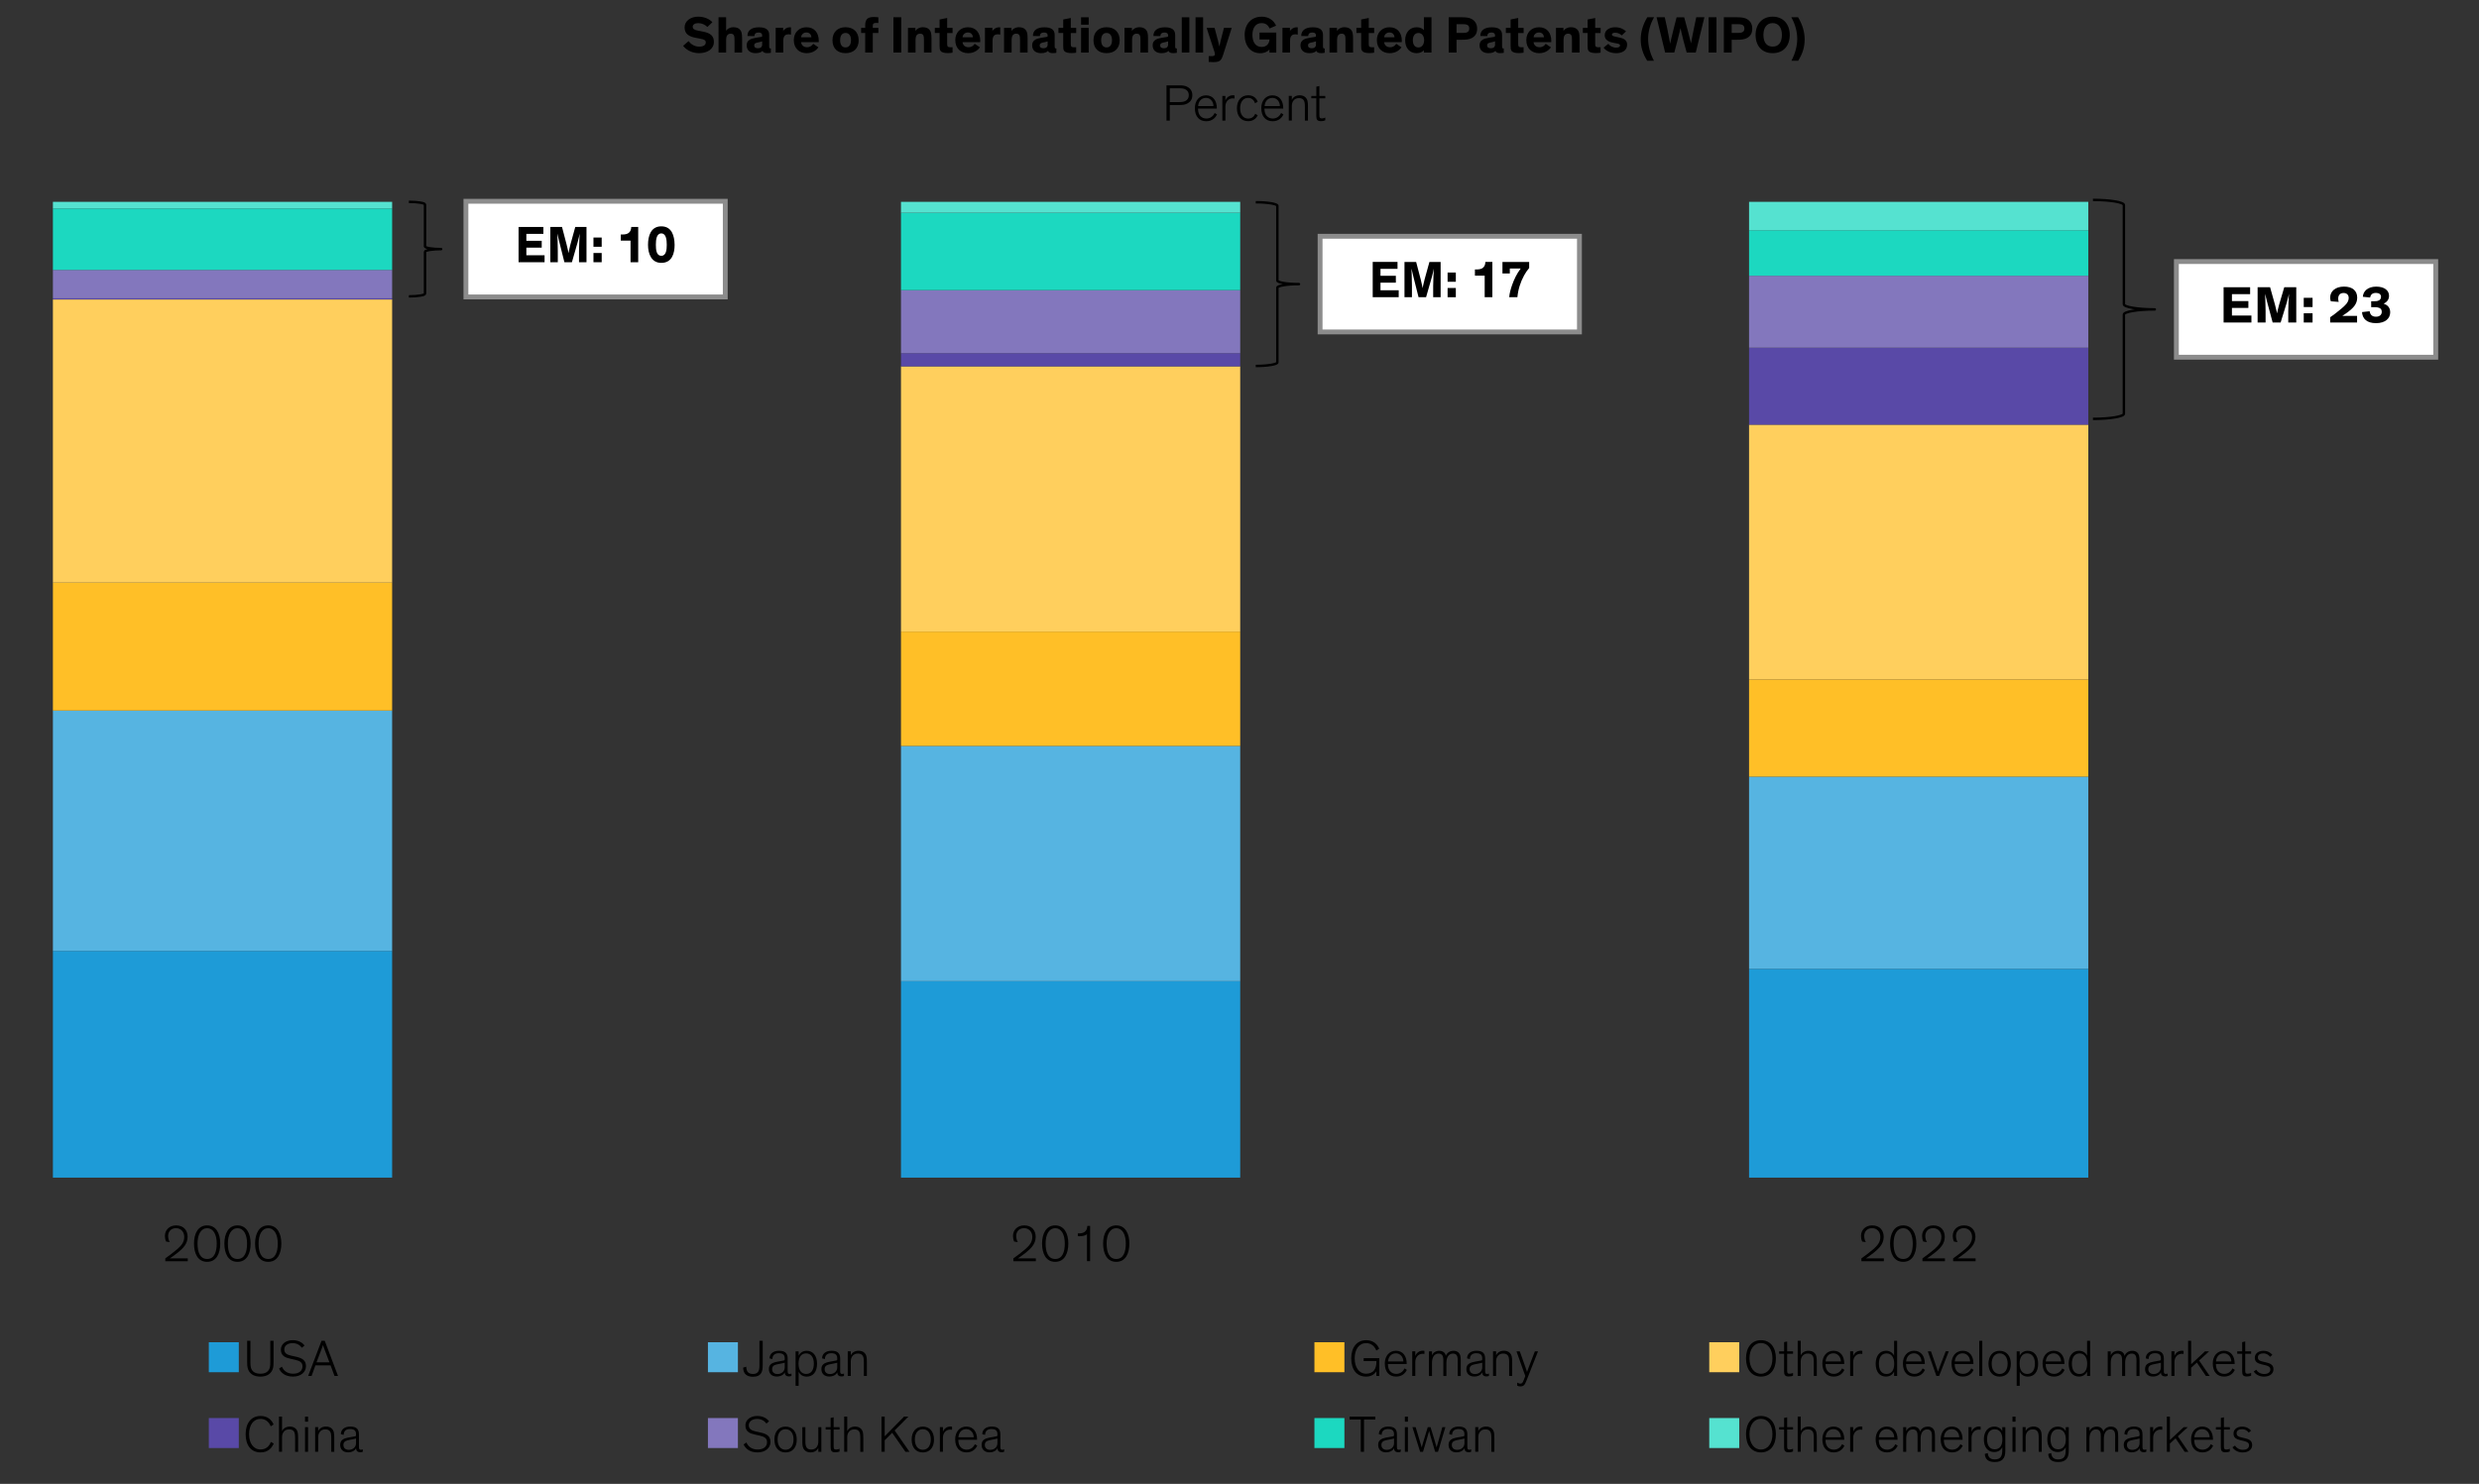<?xml version="1.0" encoding="UTF-8"?><svg id="Blog_Template" xmlns="http://www.w3.org/2000/svg" viewBox="0 0 764.68 457.85"><rect x="0" y="0" width="764.68" height="457.85" fill="#333333" stroke="none"/><defs><style>.cls-1{fill:none;stroke:#000;stroke-linejoin:round;stroke-width:.75px;}.cls-2{fill:#56b4e1;}.cls-3{fill:#8377bd;}.cls-4{fill:#1cd8c0;}.cls-5{fill:#55e2d0;}.cls-6{fill:#fff;fill-rule:evenodd;stroke:#8c8c8c;stroke-width:1.5px;}.cls-7{fill:#5949a7;}.cls-8{fill:#1e9bd7;}.cls-9{fill:#ffcf5d;}.cls-10{fill:#ffbf27;}</style></defs><g><path class="cls-8" d="M64.41,423.4v-9.25h9.25v9.25h-9.25Z"/><path d="M76.38,422c-.1-.4-.14-.75-.14-1.92v-6.38h1v6.46c0,1.28,.1,1.76,.3,2.22,.45,1.02,1.44,1.48,2.78,1.48s2.31-.46,2.76-1.48c.21-.46,.3-.94,.3-2.22v-6.46h1v6.38c0,1.17-.05,1.52-.13,1.92-.43,1.84-1.88,2.76-3.94,2.76s-3.51-.92-3.94-2.76Z"/><path d="M93.13,415.84c-.69-.89-1.64-1.42-2.89-1.42-1.47,0-2.55,.77-2.55,1.93s.75,1.63,2.19,1.95l1.45,.32c1.9,.42,3.05,1.12,3.05,2.91s-1.52,3.22-4.01,3.22-3.74-1.26-4.29-2.47l.89-.59c.43,1.12,1.55,2.17,3.42,2.17s2.92-.91,2.92-2.27c0-1.18-.77-1.69-2.31-2.03l-1.36-.3c-1.61-.35-3-.89-3-2.83,0-1.69,1.5-2.92,3.66-2.92,1.79,0,2.98,.78,3.64,1.64l-.8,.69Z"/><path d="M96.12,424.56h-1.07l4.13-10.85h.99l4.1,10.85h-1.09l-1.21-3.27h-4.68l-1.18,3.27Zm3.99-8.19c-.26-.64-.35-.94-.46-1.33h-.02c-.13,.38-.19,.61-.48,1.34l-1.52,3.97h3.99l-1.52-3.99Z"/></g><g><path class="cls-7" d="M64.41,446.79v-9.25h9.25v9.25h-9.25Z"/><path d="M83.51,440.1c-.5-1.23-1.48-2.3-3.14-2.3-2.19,0-3.54,1.92-3.54,4.72s1.36,4.72,3.54,4.72c1.76,0,2.73-1.08,3.18-2.33l.89,.48c-.56,1.28-1.66,2.75-4.07,2.75-2.94,0-4.6-2.2-4.6-5.62s1.74-5.62,4.6-5.62c2.28,0,3.48,1.34,4.02,2.62l-.88,.58Z"/><path d="M91.97,447.95h-.94v-4.09c0-1.2-.08-1.9-.48-2.33-.29-.32-.73-.5-1.36-.5-.69,0-1.2,.24-1.55,.62-.45,.46-.64,1.13-.64,1.77v4.52h-.94v-10.85h.94v4.52c.29-.73,1.12-1.44,2.41-1.44,.78,0,1.44,.24,1.88,.73,.48,.54,.67,1.05,.67,2.75v4.29Z"/><path d="M95.03,438.66h-.94v-1.56h.94v1.56Zm0,9.29h-.94v-7.6h.94v7.6Z"/><path d="M103.12,447.95h-.94v-4.09c0-1.2-.08-1.9-.48-2.33-.29-.32-.73-.5-1.36-.5-.69,0-1.2,.24-1.55,.62-.45,.46-.64,1.13-.64,1.77v4.52h-.94v-7.6h.94v1.26c.29-.73,1.12-1.44,2.41-1.44,.78,0,1.44,.24,1.88,.73,.48,.54,.67,1.05,.67,2.75v4.29Z"/><path d="M105.15,442.55c-.03-1.5,1.21-2.38,2.87-2.38,1.56,0,2.7,.48,2.7,2.39v3.78c0,.62,.05,.99,.61,.99,.25,0,.5-.1,.58-.14v.73c-.18,.1-.46,.17-.81,.17-.73,0-1.28-.4-1.25-1.23h-.02c-.27,.59-1.1,1.26-2.46,1.26-1.5,0-2.43-.89-2.43-2.3,0-.65,.21-1.15,.57-1.48,.49-.45,1.26-.65,2.19-.83l1.74-.32c.27-.05,.38-.08,.38-.42v-.24c0-1.05-.49-1.6-1.85-1.6-1.28,0-1.95,.67-1.95,1.8l-.88-.21Zm4.68,1.31c-.14,.05-.35,.11-.96,.22l-.94,.18c-.53,.1-1.01,.21-1.36,.4-.38,.22-.64,.56-.64,1.17,0,1.01,.69,1.52,1.66,1.52,1.25,0,2.23-.81,2.23-2.08v-1.4Z"/></g><g><path class="cls-2" d="M218.37,423.4v-9.25h9.25v9.25h-9.25Z"/><path d="M230.19,421.7c.02,1.42,.59,2.24,2.09,2.24,.81,0,1.31-.27,1.61-.73,.27-.42,.37-1.02,.37-1.84v-7.66h1.01v7.45c0,1.05-.11,1.88-.46,2.47-.43,.73-1.21,1.17-2.55,1.17-1.74,0-2.97-.75-3.03-2.81l.97-.29Z"/><path d="M237.39,419.16c-.03-1.5,1.21-2.38,2.87-2.38,1.56,0,2.7,.48,2.7,2.39v3.78c0,.62,.05,.99,.61,.99,.26,0,.49-.1,.57-.14v.73c-.18,.1-.46,.17-.81,.17-.73,0-1.28-.4-1.25-1.23h-.02c-.27,.59-1.1,1.26-2.46,1.26-1.5,0-2.43-.89-2.43-2.3,0-.65,.21-1.15,.58-1.48,.5-.45,1.26-.65,2.19-.83l1.74-.32c.27-.05,.38-.08,.38-.42v-.24c0-1.05-.5-1.6-1.85-1.6-1.28,0-1.95,.67-1.95,1.8l-.88-.21Zm4.68,1.31c-.14,.05-.35,.11-.96,.22l-.94,.18c-.53,.1-1,.21-1.36,.4-.38,.22-.64,.56-.64,1.17,0,1.01,.69,1.52,1.66,1.52,1.24,0,2.23-.81,2.23-2.08v-1.4Z"/><path d="M246.35,423.2v4.39h-.94v-10.63h.94v1.36c.37-.85,1.26-1.53,2.47-1.53,1.92,0,3.21,1.45,3.21,4.01s-1.29,3.96-3.18,3.96c-1.28,0-2.14-.69-2.51-1.55Zm2.33,.73c1.5,0,2.36-1.15,2.36-3.18s-.93-3.16-2.39-3.16-2.33,1.1-2.33,3.18,.91,3.16,2.36,3.16Z"/><path d="M253.59,419.16c-.03-1.5,1.21-2.38,2.87-2.38,1.56,0,2.7,.48,2.7,2.39v3.78c0,.62,.05,.99,.61,.99,.26,0,.49-.1,.57-.14v.73c-.18,.1-.46,.17-.81,.17-.73,0-1.28-.4-1.25-1.23h-.02c-.27,.59-1.1,1.26-2.46,1.26-1.5,0-2.43-.89-2.43-2.3,0-.65,.21-1.15,.58-1.48,.5-.45,1.26-.65,2.19-.83l1.74-.32c.27-.05,.38-.08,.38-.42v-.24c0-1.05-.5-1.6-1.85-1.6-1.28,0-1.95,.67-1.95,1.8l-.88-.21Zm4.68,1.31c-.14,.05-.35,.11-.96,.22l-.94,.18c-.53,.1-1,.21-1.36,.4-.38,.22-.64,.56-.64,1.17,0,1.01,.69,1.52,1.66,1.52,1.24,0,2.23-.81,2.23-2.08v-1.4Z"/><path d="M267.41,424.56h-.94v-4.09c0-1.2-.08-1.9-.48-2.33-.29-.32-.73-.5-1.36-.5-.69,0-1.2,.24-1.55,.62-.45,.46-.64,1.13-.64,1.77v4.52h-.94v-7.6h.94v1.26c.29-.73,1.12-1.44,2.41-1.44,.78,0,1.44,.24,1.88,.73,.48,.54,.67,1.05,.67,2.75v4.29Z"/></g><g><path class="cls-3" d="M218.37,446.79v-9.25h9.25v9.25h-9.25Z"/><path d="M236.42,439.23c-.69-.89-1.64-1.42-2.89-1.42-1.47,0-2.55,.77-2.55,1.93s.75,1.63,2.19,1.95l1.45,.32c1.9,.42,3.05,1.12,3.05,2.91s-1.52,3.22-4.01,3.22-3.74-1.26-4.29-2.47l.89-.59c.43,1.12,1.55,2.17,3.42,2.17s2.92-.91,2.92-2.27c0-1.18-.77-1.69-2.31-2.03l-1.36-.3c-1.61-.35-3-.89-3-2.83,0-1.69,1.5-2.92,3.66-2.92,1.79,0,2.98,.78,3.64,1.64l-.8,.69Z"/><path d="M242.32,440.18c2.14,0,3.45,1.6,3.45,4.01s-1.29,3.96-3.45,3.96-3.45-1.56-3.45-3.96,1.31-4.01,3.45-4.01Zm0,7.15c1.47,0,2.46-1.2,2.46-3.16s-.96-3.19-2.46-3.19-2.46,1.21-2.46,3.19,.99,3.16,2.46,3.16Z"/><path d="M247.49,440.35h.94v4.34c0,.96,.11,1.64,.48,2.08,.29,.32,.72,.49,1.36,.49,1.56,0,2.15-1.28,2.15-2.39v-4.52h.94v7.6h-.94v-1.25c-.29,.73-1.08,1.44-2.38,1.44-.78,0-1.44-.24-1.88-.73-.43-.48-.67-1.13-.67-2.3v-4.76Z"/><path d="M254.68,440.35h1.53v-2.84l.94-.21v3.05h1.82v.73h-1.82v5.14c0,.38,.02,.65,.14,.83,.11,.14,.29,.21,.59,.21,.46,0,.88-.14,1.09-.25v.85c-.27,.13-.72,.25-1.37,.25-.48,0-.85-.1-1.08-.37-.21-.24-.3-.61-.3-1.17v-5.49h-1.53v-.73Z"/><path d="M266.31,447.95h-.94v-4.09c0-1.2-.08-1.9-.48-2.33-.29-.32-.73-.5-1.36-.5-.69,0-1.2,.24-1.55,.62-.45,.46-.64,1.13-.64,1.77v4.52h-.94v-10.85h.94v4.52c.29-.73,1.12-1.44,2.41-1.44,.78,0,1.44,.24,1.88,.73,.48,.54,.67,1.05,.67,2.75v4.29Z"/><path d="M280.55,447.95h-1.26l-4.09-5.86-2.3,2.31v3.54h-1v-10.85h1v6.07l5.97-6.07h1.34l-4.25,4.28,4.58,6.58Z"/><path d="M284.66,440.18c2.14,0,3.45,1.6,3.45,4.01s-1.29,3.96-3.45,3.96-3.45-1.56-3.45-3.96,1.31-4.01,3.45-4.01Zm0,7.15c1.47,0,2.46-1.2,2.46-3.16s-.96-3.19-2.46-3.19-2.46,1.21-2.46,3.19,.99,3.16,2.46,3.16Z"/><path d="M293.67,441.15c-.18-.03-.35-.05-.53-.05-1.32,0-2.28,1.02-2.28,2.55v4.29h-.94v-7.6h.94v1.47c.27-.89,1.15-1.66,2.3-1.66,.18,0,.33,.02,.51,.05v.94Z"/><path d="M301.45,446.08c-.43,.86-1.37,2.06-3.3,2.06-2.14,0-3.51-1.45-3.51-4.04,0-2.31,1.39-3.93,3.43-3.93,2.2,0,3.32,1.69,3.32,3.94v.13h-5.78v.11c0,1.98,1.15,2.95,2.57,2.95s2.2-.96,2.55-1.69l.72,.46Zm-5.81-2.6h4.72c0-1.23-.83-2.52-2.3-2.52-1.39,0-2.3,.99-2.43,2.52Z"/><path d="M303,442.55c-.03-1.5,1.21-2.38,2.87-2.38,1.56,0,2.7,.48,2.7,2.39v3.78c0,.62,.05,.99,.61,.99,.26,0,.5-.1,.58-.14v.73c-.18,.1-.46,.17-.81,.17-.73,0-1.28-.4-1.25-1.23h-.02c-.27,.59-1.1,1.26-2.46,1.26-1.5,0-2.43-.89-2.43-2.3,0-.65,.21-1.15,.57-1.48,.5-.45,1.26-.65,2.19-.83l1.74-.32c.27-.05,.38-.08,.38-.42v-.24c0-1.05-.5-1.6-1.85-1.6-1.28,0-1.95,.67-1.95,1.8l-.88-.21Zm4.68,1.31c-.14,.05-.35,.11-.96,.22l-.94,.18c-.53,.1-1.01,.21-1.36,.4-.38,.22-.64,.56-.64,1.17,0,1.01,.69,1.52,1.66,1.52,1.25,0,2.23-.81,2.23-2.08v-1.4Z"/></g><g><path class="cls-10" d="M405.45,423.4v-9.25h9.25v9.25h-9.25Z"/><path d="M423.91,422.74c.43-.61,.67-1.44,.67-2.68v-.1h-3.94v-.89h4.82v5.49h-.89v-1.48c-.4,.73-1.41,1.68-3.16,1.68-2.94,0-4.6-2.2-4.6-5.62s1.74-5.62,4.6-5.62c2.28,0,3.48,1.34,4.02,2.62l-.88,.58c-.49-1.23-1.48-2.3-3.14-2.3-2.19,0-3.54,1.92-3.54,4.72s1.36,4.72,3.54,4.72c1.04,0,1.98-.37,2.5-1.12Z"/><path d="M433.97,422.69c-.43,.86-1.37,2.06-3.3,2.06-2.14,0-3.51-1.45-3.51-4.04,0-2.31,1.39-3.93,3.43-3.93,2.2,0,3.32,1.69,3.32,3.94v.13h-5.78v.11c0,1.98,1.15,2.95,2.57,2.95s2.2-.96,2.55-1.69l.72,.46Zm-5.81-2.6h4.72c0-1.23-.83-2.52-2.3-2.52-1.39,0-2.3,.99-2.43,2.52Z"/><path d="M439.38,417.76c-.18-.03-.35-.05-.53-.05-1.32,0-2.28,1.02-2.28,2.55v4.29h-.94v-7.6h.94v1.47c.27-.89,1.15-1.66,2.3-1.66,.18,0,.34,.02,.51,.05v.94Z"/><path d="M449.66,420.44c0-1.15,0-1.85-.35-2.31-.19-.25-.54-.48-1.12-.48-1.28,0-2.03,1.09-2.03,2.86v4.05h-.94v-4.12c0-1.15,0-1.85-.35-2.31-.19-.25-.54-.48-1.12-.48-1.28,0-2.03,1.05-2.03,2.86v4.05h-.94v-7.6h.94v1.28c.32-.94,1.26-1.45,2.25-1.45,.93,0,1.87,.48,2.01,1.58,.35-.96,1.25-1.58,2.39-1.58,.56,0,1.09,.14,1.52,.53,.56,.51,.7,1.17,.7,2.65v4.6h-.94v-4.12Z"/><path d="M452.54,419.16c-.03-1.5,1.21-2.38,2.87-2.38,1.56,0,2.7,.48,2.7,2.39v3.78c0,.62,.05,.99,.61,.99,.25,0,.5-.1,.57-.14v.73c-.17,.1-.46,.17-.81,.17-.73,0-1.28-.4-1.25-1.23h-.02c-.27,.59-1.1,1.26-2.46,1.26-1.5,0-2.43-.89-2.43-2.3,0-.65,.21-1.15,.58-1.48,.49-.45,1.26-.65,2.19-.83l1.74-.32c.27-.05,.38-.08,.38-.42v-.24c0-1.05-.5-1.6-1.85-1.6-1.28,0-1.95,.67-1.95,1.8l-.88-.21Zm4.68,1.31c-.14,.05-.35,.11-.96,.22l-.94,.18c-.53,.1-1.01,.21-1.36,.4-.38,.22-.64,.56-.64,1.17,0,1.01,.69,1.52,1.66,1.52,1.25,0,2.24-.81,2.24-2.08v-1.4Z"/><path d="M466.46,424.56h-.94v-4.09c0-1.2-.08-1.9-.48-2.33-.29-.32-.73-.5-1.36-.5-.69,0-1.2,.24-1.55,.62-.45,.46-.64,1.13-.64,1.77v4.52h-.94v-7.6h.94v1.26c.29-.73,1.12-1.44,2.41-1.44,.78,0,1.44,.24,1.88,.73,.48,.54,.67,1.05,.67,2.75v4.29Z"/><path d="M470.59,422.02l.43,1.26h.02c.08-.24,.22-.65,.48-1.31l1.93-5.01h.97l-3.4,8.63c-.22,.58-.43,1.09-.64,1.44-.3,.5-.69,.75-1.39,.75-.48,0-.83-.16-.99-.25v-.94c.29,.19,.61,.32,.96,.32,.3,0,.53-.1,.69-.34,.11-.16,.22-.38,.42-.89l.42-1.12-2.71-7.6h1.02l1.8,5.06Z"/></g><g><path class="cls-4" d="M405.45,446.79v-9.25h9.25v9.25h-9.25Z"/><path d="M416.28,437.1h7.95v.89h-3.48v9.96h-1v-9.96h-3.46v-.89Z"/><path d="M425.33,442.55c-.03-1.5,1.21-2.38,2.87-2.38,1.56,0,2.7,.48,2.7,2.39v3.78c0,.62,.05,.99,.61,.99,.25,0,.5-.1,.57-.14v.73c-.17,.1-.46,.17-.81,.17-.73,0-1.28-.4-1.25-1.23h-.02c-.27,.59-1.1,1.26-2.46,1.26-1.5,0-2.43-.89-2.43-2.3,0-.65,.21-1.15,.58-1.48,.49-.45,1.26-.65,2.19-.83l1.74-.32c.27-.05,.38-.08,.38-.42v-.24c0-1.05-.5-1.6-1.85-1.6-1.28,0-1.95,.67-1.95,1.8l-.88-.21Zm4.68,1.31c-.14,.05-.35,.11-.96,.22l-.94,.18c-.53,.1-1.01,.21-1.36,.4-.38,.22-.64,.56-.64,1.17,0,1.01,.69,1.52,1.66,1.52,1.25,0,2.24-.81,2.24-2.08v-1.4Z"/><path d="M434.29,438.66h-.94v-1.56h.94v1.56Zm0,9.29h-.94v-7.6h.94v7.6Z"/><path d="M442.65,444.87c.19,.62,.38,1.36,.48,1.71h.02c.1-.35,.29-.99,.5-1.75l1.25-4.47h.94l-2.27,7.6h-.88l-1.47-5c-.19-.62-.33-1.21-.38-1.4h-.02c-.05,.21-.19,.72-.4,1.42l-1.47,4.98h-.89l-2.38-7.6h1l1.36,4.52c.19,.62,.4,1.34,.5,1.69h.02c.1-.35,.29-1.08,.48-1.71l1.37-4.5h.86l1.39,4.52Z"/><path d="M447.05,442.55c-.03-1.5,1.21-2.38,2.87-2.38,1.56,0,2.7,.48,2.7,2.39v3.78c0,.62,.05,.99,.61,.99,.25,0,.5-.1,.57-.14v.73c-.17,.1-.46,.17-.81,.17-.73,0-1.28-.4-1.25-1.23h-.02c-.27,.59-1.1,1.26-2.46,1.26-1.5,0-2.43-.89-2.43-2.3,0-.65,.21-1.15,.58-1.48,.49-.45,1.26-.65,2.19-.83l1.74-.32c.27-.05,.38-.08,.38-.42v-.24c0-1.05-.5-1.6-1.85-1.6-1.28,0-1.95,.67-1.95,1.8l-.88-.21Zm4.68,1.31c-.14,.05-.35,.11-.96,.22l-.94,.18c-.53,.1-1.01,.21-1.36,.4-.38,.22-.64,.56-.64,1.17,0,1.01,.69,1.52,1.66,1.52,1.25,0,2.24-.81,2.24-2.08v-1.4Z"/><path d="M460.97,447.95h-.94v-4.09c0-1.2-.08-1.9-.48-2.33-.29-.32-.73-.5-1.36-.5-.69,0-1.2,.24-1.55,.62-.45,.46-.64,1.13-.64,1.77v4.52h-.94v-7.6h.94v1.26c.29-.73,1.12-1.44,2.41-1.44,.78,0,1.44,.24,1.88,.73,.48,.54,.67,1.05,.67,2.75v4.29Z"/></g><g><path class="cls-9" d="M527.24,423.4v-9.25h9.25v9.25h-9.25Z"/><path d="M543.19,413.51c2.87,0,4.61,2.2,4.61,5.62s-1.72,5.62-4.61,5.62-4.61-2.25-4.61-5.62,1.74-5.62,4.61-5.62Zm0,10.36c2.14,0,3.54-1.93,3.54-4.74s-1.37-4.74-3.54-4.74-3.54,1.93-3.54,4.74,1.4,4.74,3.54,4.74Z"/><path d="M548.8,416.96h1.53v-2.84l.94-.21v3.05h1.82v.73h-1.82v5.14c0,.38,.02,.65,.14,.83,.11,.14,.29,.21,.59,.21,.46,0,.88-.14,1.08-.25v.85c-.27,.13-.72,.25-1.37,.25-.48,0-.85-.1-1.09-.37-.21-.24-.3-.61-.3-1.17v-5.49h-1.53v-.73Z"/><path d="M560.43,424.56h-.94v-4.09c0-1.2-.08-1.9-.48-2.33-.29-.32-.73-.5-1.36-.5-.69,0-1.2,.24-1.55,.62-.45,.46-.64,1.13-.64,1.77v4.52h-.94v-10.85h.94v4.52c.29-.73,1.12-1.44,2.41-1.44,.78,0,1.44,.24,1.88,.73,.48,.54,.67,1.05,.67,2.75v4.29Z"/><path d="M568.94,422.69c-.43,.86-1.37,2.06-3.3,2.06-2.14,0-3.51-1.45-3.51-4.04,0-2.31,1.39-3.93,3.43-3.93,2.2,0,3.32,1.69,3.32,3.94v.13h-5.78v.11c0,1.98,1.15,2.95,2.57,2.95s2.2-.96,2.55-1.69l.72,.46Zm-5.81-2.6h4.72c0-1.23-.83-2.52-2.3-2.52-1.39,0-2.3,.99-2.43,2.52Z"/><path d="M574.46,417.76c-.18-.03-.35-.05-.53-.05-1.32,0-2.28,1.02-2.28,2.55v4.29h-.94v-7.6h.94v1.47c.27-.89,1.15-1.66,2.3-1.66,.18,0,.34,.02,.51,.05v.94Z"/><path d="M578.58,420.79c0-2.54,1.32-4.01,3.21-4.01,1.21,0,2.11,.69,2.47,1.53v-4.61h.94v10.85h-.94v-1.36c-.4,.89-1.23,1.55-2.52,1.55-1.87,0-3.16-1.4-3.16-3.96Zm3.38-3.19c-1.47,0-2.39,1.1-2.39,3.16s.86,3.18,2.36,3.18,2.36-1.12,2.36-3.16-.91-3.18-2.33-3.18Z"/><path d="M593.79,422.69c-.43,.86-1.37,2.06-3.3,2.06-2.14,0-3.51-1.45-3.51-4.04,0-2.31,1.39-3.93,3.43-3.93,2.2,0,3.32,1.69,3.32,3.94v.13h-5.78v.11c0,1.98,1.15,2.95,2.57,2.95s2.2-.96,2.55-1.69l.72,.46Zm-5.81-2.6h4.72c0-1.23-.83-2.52-2.3-2.52-1.39,0-2.3,.99-2.43,2.52Z"/><path d="M598.14,424.56h-.83l-2.66-7.6h.99l1.71,4.96,.43,1.28h.02c.05-.16,.22-.67,.48-1.33l1.9-4.92h.94l-2.97,7.6Z"/><path d="M608.79,422.69c-.43,.86-1.37,2.06-3.3,2.06-2.14,0-3.51-1.45-3.51-4.04,0-2.31,1.39-3.93,3.43-3.93,2.2,0,3.32,1.69,3.32,3.94v.13h-5.78v.11c0,1.98,1.15,2.95,2.57,2.95s2.2-.96,2.55-1.69l.72,.46Zm-5.81-2.6h4.72c0-1.23-.83-2.52-2.3-2.52-1.39,0-2.3,.99-2.43,2.52Z"/><path d="M611.47,424.56h-.94v-10.85h.94v10.85Z"/><path d="M616.82,416.79c2.14,0,3.45,1.6,3.45,4.01s-1.29,3.96-3.45,3.96-3.45-1.56-3.45-3.96,1.31-4.01,3.45-4.01Zm0,7.15c1.47,0,2.46-1.2,2.46-3.16s-.96-3.19-2.46-3.19-2.46,1.21-2.46,3.19,.99,3.16,2.46,3.16Z"/><path d="M623.01,423.2v4.39h-.94v-10.63h.94v1.36c.37-.85,1.26-1.53,2.47-1.53,1.92,0,3.21,1.45,3.21,4.01s-1.29,3.96-3.18,3.96c-1.28,0-2.14-.69-2.51-1.55Zm2.33,.73c1.5,0,2.36-1.15,2.36-3.18s-.93-3.16-2.39-3.16-2.33,1.1-2.33,3.18,.91,3.16,2.36,3.16Z"/><path d="M636.86,422.69c-.43,.86-1.37,2.06-3.3,2.06-2.14,0-3.51-1.45-3.51-4.04,0-2.31,1.39-3.93,3.43-3.93,2.2,0,3.32,1.69,3.32,3.94v.13h-5.78v.11c0,1.98,1.15,2.95,2.57,2.95s2.2-.96,2.55-1.69l.72,.46Zm-5.81-2.6h4.72c0-1.23-.83-2.52-2.3-2.52-1.39,0-2.3,.99-2.43,2.52Z"/><path d="M638.11,420.79c0-2.54,1.32-4.01,3.21-4.01,1.21,0,2.11,.69,2.47,1.53v-4.61h.94v10.85h-.94v-1.36c-.4,.89-1.23,1.55-2.52,1.55-1.87,0-3.16-1.4-3.16-3.96Zm3.38-3.19c-1.47,0-2.39,1.1-2.39,3.16s.86,3.18,2.36,3.18,2.36-1.12,2.36-3.16-.91-3.18-2.33-3.18Z"/><path d="M659.03,420.44c0-1.15,0-1.85-.35-2.31-.19-.25-.54-.48-1.12-.48-1.28,0-2.03,1.09-2.03,2.86v4.05h-.94v-4.12c0-1.15,0-1.85-.35-2.31-.19-.25-.54-.48-1.12-.48-1.28,0-2.03,1.05-2.03,2.86v4.05h-.94v-7.6h.94v1.28c.32-.94,1.26-1.45,2.25-1.45,.93,0,1.87,.48,2.01,1.58,.35-.96,1.24-1.58,2.39-1.58,.56,0,1.09,.14,1.52,.53,.56,.51,.7,1.17,.7,2.65v4.6h-.94v-4.12Z"/><path d="M661.89,419.16c-.03-1.5,1.21-2.38,2.87-2.38,1.56,0,2.7,.48,2.7,2.39v3.78c0,.62,.05,.99,.61,.99,.26,0,.5-.1,.57-.14v.73c-.17,.1-.46,.17-.81,.17-.73,0-1.28-.4-1.25-1.23h-.02c-.27,.59-1.1,1.26-2.46,1.26-1.5,0-2.43-.89-2.43-2.3,0-.65,.21-1.15,.58-1.48,.49-.45,1.26-.65,2.19-.83l1.74-.32c.27-.05,.38-.08,.38-.42v-.24c0-1.05-.49-1.6-1.85-1.6-1.28,0-1.95,.67-1.95,1.8l-.88-.21Zm4.68,1.31c-.14,.05-.35,.11-.96,.22l-.94,.18c-.53,.1-1.01,.21-1.36,.4-.38,.22-.64,.56-.64,1.17,0,1.01,.69,1.52,1.66,1.52,1.24,0,2.23-.81,2.23-2.08v-1.4Z"/><path d="M673.55,417.76c-.18-.03-.35-.05-.53-.05-1.32,0-2.28,1.02-2.28,2.55v4.29h-.94v-7.6h.94v1.47c.27-.89,1.15-1.66,2.3-1.66,.18,0,.34,.02,.51,.05v.94Z"/><path d="M681.61,424.56h-1.17l-2.79-4.15-1.76,1.61v2.54h-.94v-10.85h.94v7.23l4.26-3.97h1.26l-3.06,2.81,3.26,4.79Z"/><path d="M689.37,422.69c-.43,.86-1.37,2.06-3.3,2.06-2.14,0-3.51-1.45-3.51-4.04,0-2.31,1.39-3.93,3.43-3.93,2.2,0,3.32,1.69,3.32,3.94v.13h-5.78v.11c0,1.98,1.15,2.95,2.57,2.95s2.2-.96,2.55-1.69l.72,.46Zm-5.81-2.6h4.72c0-1.23-.83-2.52-2.3-2.52-1.39,0-2.3,.99-2.43,2.52Z"/><path d="M690.1,416.96h1.53v-2.84l.94-.21v3.05h1.82v.73h-1.82v5.14c0,.38,.02,.65,.14,.83,.11,.14,.29,.21,.59,.21,.46,0,.88-.14,1.09-.25v.85c-.27,.13-.72,.25-1.37,.25-.48,0-.85-.1-1.09-.37-.21-.24-.3-.61-.3-1.17v-5.49h-1.53v-.73Z"/><path d="M700.22,418.64c-.38-.53-1.05-1.05-2.06-1.05-.93,0-1.68,.38-1.68,1.23,0,.8,.51,1.09,1.52,1.31l1.01,.24c1.28,.29,2.27,.75,2.27,2.11,0,1.48-1.25,2.27-2.95,2.28-1.52,0-2.65-.78-3.13-1.58l.77-.54c.48,.77,1.33,1.31,2.47,1.31,1.28-.02,1.88-.59,1.88-1.41s-.69-1.08-1.6-1.31l-1.05-.25c-1.34-.32-2.14-.78-2.14-2.04,0-1.37,1.2-2.14,2.65-2.14,1.33,0,2.22,.59,2.76,1.24l-.72,.61Z"/></g><g><path class="cls-5" d="M527.24,446.79v-9.25h9.25v9.25h-9.25Z"/><path d="M543.19,436.9c2.87,0,4.61,2.2,4.61,5.62s-1.72,5.62-4.61,5.62-4.61-2.25-4.61-5.62,1.74-5.62,4.61-5.62Zm0,10.36c2.14,0,3.54-1.93,3.54-4.74s-1.37-4.74-3.54-4.74-3.54,1.93-3.54,4.74,1.4,4.74,3.54,4.74Z"/><path d="M548.8,440.35h1.53v-2.84l.94-.21v3.05h1.82v.73h-1.82v5.14c0,.38,.02,.65,.14,.83,.11,.14,.29,.21,.59,.21,.46,0,.88-.14,1.08-.25v.85c-.27,.13-.72,.25-1.37,.25-.48,0-.85-.1-1.09-.37-.21-.24-.3-.61-.3-1.17v-5.49h-1.53v-.73Z"/><path d="M560.43,447.95h-.94v-4.09c0-1.2-.08-1.9-.48-2.33-.29-.32-.73-.5-1.36-.5-.69,0-1.2,.24-1.55,.62-.45,.46-.64,1.13-.64,1.77v4.52h-.94v-10.85h.94v4.52c.29-.73,1.12-1.44,2.41-1.44,.78,0,1.44,.24,1.88,.73,.48,.54,.67,1.05,.67,2.75v4.29Z"/><path d="M568.94,446.08c-.43,.86-1.37,2.06-3.3,2.06-2.14,0-3.51-1.45-3.51-4.04,0-2.31,1.39-3.93,3.43-3.93,2.2,0,3.32,1.69,3.32,3.94v.13h-5.78v.11c0,1.98,1.15,2.95,2.57,2.95s2.2-.96,2.55-1.69l.72,.46Zm-5.81-2.6h4.72c0-1.23-.83-2.52-2.3-2.52-1.39,0-2.3,.99-2.43,2.52Z"/><path d="M574.46,441.15c-.18-.03-.35-.05-.53-.05-1.32,0-2.28,1.02-2.28,2.55v4.29h-.94v-7.6h.94v1.47c.27-.89,1.15-1.66,2.3-1.66,.18,0,.34,.02,.51,.05v.94Z"/><path d="M585.38,446.08c-.43,.86-1.37,2.06-3.3,2.06-2.14,0-3.51-1.45-3.51-4.04,0-2.31,1.39-3.93,3.43-3.93,2.2,0,3.32,1.69,3.32,3.94v.13h-5.78v.11c0,1.98,1.15,2.95,2.57,2.95s2.2-.96,2.55-1.69l.72,.46Zm-5.81-2.6h4.72c0-1.23-.83-2.52-2.3-2.52-1.39,0-2.3,.99-2.43,2.52Z"/><path d="M595.94,443.83c0-1.15,0-1.85-.35-2.31-.19-.25-.54-.48-1.12-.48-1.28,0-2.03,1.09-2.03,2.86v4.05h-.94v-4.12c0-1.15,0-1.85-.35-2.31-.19-.25-.54-.48-1.12-.48-1.28,0-2.03,1.05-2.03,2.86v4.05h-.94v-7.6h.94v1.28c.32-.94,1.26-1.45,2.25-1.45,.93,0,1.87,.48,2.01,1.58,.35-.96,1.25-1.58,2.39-1.58,.56,0,1.09,.14,1.52,.53,.56,.51,.7,1.17,.7,2.65v4.6h-.94v-4.12Z"/><path d="M605.44,446.08c-.43,.86-1.37,2.06-3.3,2.06-2.14,0-3.51-1.45-3.51-4.04,0-2.31,1.39-3.93,3.43-3.93,2.2,0,3.32,1.69,3.32,3.94v.13h-5.78v.11c0,1.98,1.15,2.95,2.57,2.95s2.2-.96,2.55-1.69l.72,.46Zm-5.81-2.6h4.72c0-1.23-.83-2.52-2.3-2.52-1.39,0-2.3,.99-2.43,2.52Z"/><path d="M610.96,441.15c-.18-.03-.35-.05-.53-.05-1.32,0-2.28,1.02-2.28,2.55v4.29h-.94v-7.6h.94v1.47c.27-.89,1.15-1.66,2.3-1.66,.18,0,.34,.02,.51,.05v.94Z"/><path d="M618.57,447.65c0,2.38-1.02,3.46-3.27,3.46s-2.98-1.08-3.06-2.51l.91-.25c.1,1.1,.61,1.96,2.15,1.96,2.07,0,2.33-1.36,2.33-3v-.78c-.4,.89-1.25,1.5-2.49,1.5-1.93,0-3.19-1.45-3.19-3.91s1.32-3.94,3.21-3.94c1.21,0,2.08,.61,2.47,1.42v-1.25h.94v7.29Zm-3.24-6.66c-1.47,0-2.39,1.09-2.39,3.1s.86,3.1,2.36,3.1,2.36-1.1,2.36-3.08-.91-3.11-2.33-3.11Z"/><path d="M621.72,438.66h-.94v-1.56h.94v1.56Zm0,9.29h-.94v-7.6h.94v7.6Z"/><path d="M629.81,447.95h-.94v-4.09c0-1.2-.08-1.9-.48-2.33-.29-.32-.73-.5-1.36-.5-.69,0-1.2,.24-1.55,.62-.45,.46-.64,1.13-.64,1.77v4.52h-.94v-7.6h.94v1.26c.29-.73,1.12-1.44,2.41-1.44,.78,0,1.44,.24,1.88,.73,.48,.54,.67,1.05,.67,2.75v4.29Z"/><path d="M638.14,447.65c0,2.38-1.02,3.46-3.27,3.46s-2.98-1.08-3.06-2.51l.91-.25c.1,1.1,.61,1.96,2.15,1.96,2.07,0,2.33-1.36,2.33-3v-.78c-.4,.89-1.25,1.5-2.49,1.5-1.93,0-3.19-1.45-3.19-3.91s1.32-3.94,3.21-3.94c1.21,0,2.08,.61,2.47,1.42v-1.25h.94v7.29Zm-3.24-6.66c-1.47,0-2.39,1.09-2.39,3.1s.86,3.1,2.36,3.1,2.36-1.1,2.36-3.08-.91-3.11-2.33-3.11Z"/><path d="M652.46,443.83c0-1.15,0-1.85-.35-2.31-.19-.25-.54-.48-1.12-.48-1.28,0-2.03,1.09-2.03,2.86v4.05h-.94v-4.12c0-1.15,0-1.85-.35-2.31-.19-.25-.54-.48-1.12-.48-1.28,0-2.03,1.05-2.03,2.86v4.05h-.94v-7.6h.94v1.28c.32-.94,1.26-1.45,2.25-1.45,.93,0,1.87,.48,2.01,1.58,.35-.96,1.25-1.58,2.39-1.58,.56,0,1.09,.14,1.52,.53,.56,.51,.7,1.17,.7,2.65v4.6h-.94v-4.12Z"/><path d="M655.31,442.55c-.03-1.5,1.21-2.38,2.87-2.38,1.56,0,2.7,.48,2.7,2.39v3.78c0,.62,.05,.99,.61,.99,.25,0,.49-.1,.57-.14v.73c-.18,.1-.46,.17-.81,.17-.73,0-1.28-.4-1.24-1.23h-.02c-.27,.59-1.1,1.26-2.46,1.26-1.5,0-2.43-.89-2.43-2.3,0-.65,.21-1.15,.57-1.48,.49-.45,1.26-.65,2.19-.83l1.74-.32c.27-.05,.38-.08,.38-.42v-.24c0-1.05-.5-1.6-1.85-1.6-1.28,0-1.95,.67-1.95,1.8l-.88-.21Zm4.68,1.31c-.14,.05-.35,.11-.96,.22l-.94,.18c-.53,.1-1.01,.21-1.36,.4-.38,.22-.64,.56-.64,1.17,0,1.01,.69,1.52,1.66,1.52,1.25,0,2.24-.81,2.24-2.08v-1.4Z"/><path d="M666.98,441.15c-.17-.03-.35-.05-.53-.05-1.32,0-2.28,1.02-2.28,2.55v4.29h-.94v-7.6h.94v1.47c.27-.89,1.15-1.66,2.3-1.66,.18,0,.34,.02,.51,.05v.94Z"/><path d="M675.04,447.95h-1.16l-2.79-4.15-1.76,1.61v2.54h-.94v-10.85h.94v7.23l4.26-3.97h1.26l-3.06,2.81,3.26,4.79Z"/><path d="M682.68,446.08c-.43,.86-1.37,2.06-3.3,2.06-2.14,0-3.51-1.45-3.51-4.04,0-2.31,1.39-3.93,3.43-3.93,2.2,0,3.32,1.69,3.32,3.94v.13h-5.78v.11c0,1.98,1.15,2.95,2.57,2.95s2.2-.96,2.55-1.69l.72,.46Zm-5.81-2.6h4.72c0-1.23-.83-2.52-2.3-2.52-1.39,0-2.3,.99-2.43,2.52Z"/><path d="M683.53,440.35h1.53v-2.84l.94-.21v3.05h1.82v.73h-1.82v5.14c0,.38,.02,.65,.14,.83,.11,.14,.29,.21,.59,.21,.46,0,.88-.14,1.08-.25v.85c-.27,.13-.72,.25-1.37,.25-.48,0-.85-.1-1.09-.37-.21-.24-.3-.61-.3-1.17v-5.49h-1.53v-.73Z"/><path d="M693.65,442.03c-.38-.53-1.05-1.05-2.06-1.05-.93,0-1.68,.38-1.68,1.23,0,.8,.51,1.09,1.52,1.31l1.01,.24c1.28,.29,2.27,.75,2.27,2.11,0,1.48-1.24,2.27-2.95,2.28-1.52,0-2.65-.78-3.13-1.58l.77-.54c.48,.77,1.32,1.31,2.47,1.31,1.28-.02,1.88-.59,1.88-1.41s-.69-1.08-1.6-1.31l-1.05-.25c-1.34-.32-2.14-.78-2.14-2.04,0-1.37,1.2-2.14,2.65-2.14,1.32,0,2.22,.59,2.76,1.24l-.72,.61Z"/></g><polygon class="cls-8" points="16.32 293.4 120.96 293.4 120.96 363.36 16.32 363.36 16.32 293.4 16.32 293.4"/><polygon class="cls-8" points="277.92 302.76 382.56 302.76 382.56 363.36 277.92 363.36 277.92 302.76 277.92 302.76"/><polygon class="cls-8" points="539.52 298.92 644.16 298.92 644.16 363.36 539.52 363.36 539.52 298.92 539.52 298.92"/><polygon class="cls-2" points="16.32 219.24 120.96 219.24 120.96 293.4 16.32 293.4 16.32 219.24 16.32 219.24"/><polygon class="cls-2" points="277.92 230.16 382.56 230.16 382.56 302.76 277.92 302.76 277.92 230.16 277.92 230.16"/><polygon class="cls-2" points="539.52 239.64 644.16 239.64 644.16 298.92 539.52 298.92 539.52 239.64 539.52 239.64"/><polygon class="cls-10" points="16.32 179.76 120.96 179.76 120.96 219.24 16.32 219.24 16.32 179.76 16.32 179.76"/><polygon class="cls-10" points="277.92 194.88 382.56 194.88 382.56 230.16 277.92 230.16 277.92 194.88 277.92 194.88"/><polygon class="cls-10" points="539.52 209.64 644.16 209.64 644.16 239.64 539.52 239.64 539.52 209.64 539.52 209.64"/><polygon class="cls-9" points="16.32 92.4 120.96 92.4 120.96 179.76 16.32 179.76 16.32 92.4 16.32 92.4"/><polygon class="cls-9" points="277.92 113.04 382.56 113.04 382.56 194.88 277.92 194.88 277.92 113.04 277.92 113.04"/><polygon class="cls-9" points="539.52 131.04 644.16 131.04 644.16 209.64 539.52 209.64 539.52 131.04 539.52 131.04"/><polygon class="cls-7" points="16.32 92.04 120.96 92.04 120.96 92.4 16.32 92.4 16.32 92.04 16.32 92.04"/><polygon class="cls-7" points="277.92 108.96 382.56 108.96 382.56 113.04 277.92 113.04 277.92 108.96 277.92 108.96"/><polygon class="cls-7" points="539.52 107.28 644.16 107.28 644.16 131.04 539.52 131.04 539.52 107.28 539.52 107.28"/><polygon class="cls-3" points="16.32 83.28 120.96 83.28 120.96 92.04 16.32 92.04 16.32 83.28 16.32 83.28"/><polygon class="cls-3" points="277.92 89.52 382.56 89.52 382.56 108.96 277.92 108.96 277.92 89.52 277.92 89.52"/><polygon class="cls-3" points="539.52 85.08 644.16 85.08 644.16 107.28 539.52 107.28 539.52 85.08 539.52 85.08"/><polygon class="cls-4" points="16.32 64.32 120.96 64.32 120.96 83.28 16.32 83.28 16.32 64.32 16.32 64.32"/><polygon class="cls-4" points="277.92 65.64 382.56 65.64 382.56 89.52 277.92 89.52 277.92 65.64 277.92 65.64"/><polygon class="cls-4" points="539.52 71.04 644.16 71.04 644.16 85.08 539.52 85.08 539.52 71.04 539.52 71.04"/><path class="cls-5" d="M16.32,62.28H120.96v2.04H16.32v-2.04h0Zm261.6,0h104.64v3.36h-104.64v-3.36h0Zm261.6,0h104.64v8.76h-104.64v-8.76h0Z"/><g><path d="M51.24,383.08c-.27-.57-.37-1.15-.37-1.72,0-1.79,1.32-3.26,3.46-3.26,2.39,0,3.54,1.61,3.54,3.53,0,2.28-1.58,3.69-3.11,4.93-1.01,.8-2,1.48-2.38,1.71h5.54v.88h-6.93v-.88c.85-.56,2.38-1.74,3.75-2.89,1.15-1.04,2.09-2.04,2.09-3.72s-1.13-2.71-2.54-2.71c-1.61,0-2.43,1.13-2.43,2.44,0,.86,.32,1.6,.51,1.87l-1.15-.18Z"/><path d="M59.84,383.72c0-3.16,1.29-5.62,4.05-5.62s4.05,2.46,4.05,5.62c0,2.92-1.1,5.62-4.05,5.62s-4.05-2.7-4.05-5.62Zm1.09-.03c0,2.46,.67,4.77,2.97,4.77s2.95-2.31,2.95-4.77c0-2.65-.96-4.72-2.95-4.72s-2.97,2.07-2.97,4.72Z"/><path d="M69.21,383.72c0-3.16,1.29-5.62,4.05-5.62s4.05,2.46,4.05,5.62c0,2.92-1.1,5.62-4.05,5.62s-4.05-2.7-4.05-5.62Zm1.08-.03c0,2.46,.67,4.77,2.97,4.77s2.95-2.31,2.95-4.77c0-2.65-.96-4.72-2.95-4.72s-2.97,2.07-2.97,4.72Z"/><path d="M78.68,383.72c0-3.16,1.29-5.62,4.05-5.62s4.05,2.46,4.05,5.62c0,2.92-1.1,5.62-4.05,5.62s-4.05-2.7-4.05-5.62Zm1.08-.03c0,2.46,.67,4.77,2.97,4.77s2.95-2.31,2.95-4.77c0-2.65-.96-4.72-2.95-4.72s-2.97,2.07-2.97,4.72Z"/></g><g><path d="M312.84,383.08c-.27-.57-.37-1.15-.37-1.72,0-1.79,1.32-3.26,3.46-3.26,2.39,0,3.54,1.61,3.54,3.53,0,2.28-1.58,3.69-3.11,4.93-1.01,.8-2,1.48-2.38,1.71h5.54v.88h-6.93v-.88c.85-.56,2.38-1.74,3.75-2.89,1.15-1.04,2.09-2.04,2.09-3.72s-1.13-2.71-2.54-2.71c-1.61,0-2.43,1.13-2.43,2.44,0,.86,.32,1.6,.51,1.87l-1.15-.18Z"/><path d="M321.44,383.72c0-3.16,1.29-5.62,4.05-5.62s4.05,2.46,4.05,5.62c0,2.92-1.1,5.62-4.05,5.62s-4.05-2.7-4.05-5.62Zm1.09-.03c0,2.46,.67,4.77,2.97,4.77s2.95-2.31,2.95-4.77c0-2.65-.96-4.72-2.95-4.72s-2.97,2.07-2.97,4.72Z"/><path d="M335.29,389.14v-8.35c-.49,.5-1.48,.65-2.31,.65-.16,0-.33,0-.51-.02v-.85h.25c.86,0,1.44-.16,1.85-.46,.54-.4,.8-1.02,.83-1.85h.86v10.87h-.97Z"/><path d="M340.27,383.72c0-3.16,1.29-5.62,4.05-5.62s4.05,2.46,4.05,5.62c0,2.92-1.1,5.62-4.05,5.62s-4.05-2.7-4.05-5.62Zm1.08-.03c0,2.46,.67,4.77,2.97,4.77s2.95-2.31,2.95-4.77c0-2.65-.96-4.72-2.95-4.72s-2.97,2.07-2.97,4.72Z"/></g><g><path d="M574.42,383.08c-.27-.57-.37-1.15-.37-1.72,0-1.79,1.32-3.26,3.46-3.26,2.39,0,3.54,1.61,3.54,3.53,0,2.28-1.58,3.69-3.11,4.93-1.01,.8-2,1.48-2.38,1.71h5.54v.88h-6.93v-.88c.85-.56,2.38-1.74,3.75-2.89,1.15-1.04,2.09-2.04,2.09-3.72s-1.13-2.71-2.54-2.71c-1.61,0-2.43,1.13-2.43,2.44,0,.86,.32,1.6,.51,1.87l-1.15-.18Z"/><path d="M583.02,383.72c0-3.16,1.29-5.62,4.05-5.62s4.05,2.46,4.05,5.62c0,2.92-1.1,5.62-4.05,5.62s-4.05-2.7-4.05-5.62Zm1.08-.03c0,2.46,.67,4.77,2.97,4.77s2.95-2.31,2.95-4.77c0-2.65-.96-4.72-2.95-4.72s-2.97,2.07-2.97,4.72Z"/><path d="M593.26,383.08c-.27-.57-.37-1.15-.37-1.72,0-1.79,1.32-3.26,3.46-3.26,2.39,0,3.54,1.61,3.54,3.53,0,2.28-1.58,3.69-3.11,4.93-1.01,.8-2,1.48-2.38,1.71h5.54v.88h-6.93v-.88c.85-.56,2.38-1.74,3.75-2.89,1.15-1.04,2.09-2.04,2.09-3.72s-1.13-2.71-2.54-2.71c-1.61,0-2.43,1.13-2.43,2.44,0,.86,.32,1.6,.51,1.87l-1.15-.18Z"/><path d="M602.72,383.08c-.27-.57-.37-1.15-.37-1.72,0-1.79,1.32-3.26,3.46-3.26,2.39,0,3.54,1.61,3.54,3.53,0,2.28-1.58,3.69-3.11,4.93-1.01,.8-2,1.48-2.38,1.71h5.54v.88h-6.93v-.88c.85-.56,2.38-1.74,3.75-2.89,1.15-1.04,2.09-2.04,2.09-3.72s-1.13-2.71-2.54-2.71c-1.61,0-2.43,1.13-2.43,2.44,0,.86,.32,1.6,.51,1.87l-1.15-.18Z"/></g><path class="cls-1" d="M126.12,62.28c2.75,0,4.98,.37,4.98,.83v12.92c0,.46,2.23,.83,4.98,.83-2.75,0-4.98,.37-4.98,.83v12.92c0,.46-2.23,.83-4.98,.83"/><polygon class="cls-6" points="143.72 62.1 223.72 62.1 223.72 91.62 143.72 91.62 143.72 62.1 143.72 62.1"/><g><path d="M162.36,72.16v2.14h4.74v2.11h-4.74v2.35h5.62v2.15h-8.02v-10.88h7.65v2.13h-5.25Z"/><path d="M174.1,80.91l-1.6-6.37c-.24-.96-.54-2.35-.58-2.48,.03,.59,.14,3.84,.14,5.3v3.55h-2.3v-10.88h3.6l1.41,5.39c.32,1.18,.58,2.64,.58,2.64h.02s.26-1.46,.59-2.64l1.49-5.39h3.46v10.88h-2.31v-3.52c0-1.54,.16-4.63,.21-5.3-.03,.11-.35,1.71-.66,2.75l-1.74,6.07h-2.3Z"/><path d="M183.06,76.14v-2.85h2.54v2.85h-2.54Zm0,4.77v-2.85h2.54v2.85h-2.54Z"/><path d="M196.87,80.91h-2.37v-6.66h-3.01v-1.9h.54c.86,0,1.44-.16,1.86-.46,.54-.4,.8-1.02,.83-1.86h2.14v10.88Z"/><path d="M203.99,81.11c-3.09,0-4.1-2.85-4.1-5.57s.85-5.7,4.1-5.7,4.05,2.91,4.1,5.7c0,2.54-.75,5.57-4.1,5.57Zm0-9.09c-1.49,0-1.68,1.95-1.68,3.52s.18,3.39,1.68,3.39,1.68-1.86,1.68-3.39-.19-3.52-1.68-3.52Z"/></g><path class="cls-1" d="M387.36,62.4c3.68,0,6.66,.5,6.66,1.11v23.04c0,.61,2.98,1.11,6.66,1.11-3.68,0-6.66,.5-6.66,1.11v23.04c0,.61-2.98,1.11-6.66,1.11"/><polygon class="cls-6" points="407.2 72.9 487.2 72.9 487.2 102.42 407.2 102.42 407.2 72.9 407.2 72.9"/><g><path d="M425.83,82.96v2.14h4.74v2.11h-4.74v2.35h5.62v2.14h-8.02v-10.88h7.65v2.13h-5.25Z"/><path d="M437.57,91.71l-1.6-6.37c-.24-.96-.54-2.35-.58-2.48,.03,.59,.14,3.84,.14,5.3v3.55h-2.3v-10.88h3.6l1.41,5.39c.32,1.18,.58,2.64,.58,2.64h.02s.26-1.46,.59-2.64l1.49-5.39h3.46v10.88h-2.3v-3.52c0-1.54,.16-4.63,.21-5.3-.03,.11-.35,1.71-.66,2.75l-1.74,6.07h-2.3Z"/><path d="M446.53,86.94v-2.85h2.54v2.85h-2.54Zm0,4.77v-2.85h2.54v2.85h-2.54Z"/><path d="M460.34,91.71h-2.37v-6.66h-3.01v-1.91h.54c.86,0,1.44-.16,1.86-.46,.54-.4,.8-1.02,.83-1.86h2.15v10.88Z"/><path d="M471.69,82.69c-.64,.77-1.11,1.46-1.57,2.3-1.12,2.05-1.84,4.32-2.06,6.72h-2.53c.11-1.33,.48-2.56,.88-3.73,.64-1.81,1.46-3.54,2.66-5.12h-3.35v1.52h-2.27v-3.55h8.24v1.86Z"/></g><path class="cls-1" d="M645.6,61.68c5.27,0,9.54,.71,9.54,1.59v30.6c0,.88,4.27,1.59,9.54,1.59-5.27,0-9.54,.71-9.54,1.59v30.6c0,.88-4.27,1.59-9.54,1.59"/><polygon class="cls-6" points="671.33 80.7 751.33 80.7 751.33 110.22 671.33 110.22 671.33 80.7 671.33 80.7"/><g><path d="M688.47,90.76v2.14h5.07v2.11h-5.07v2.35h6.01v2.15h-8.58v-10.88h8.18v2.13h-5.62Z"/><path d="M701.03,99.51l-1.71-6.37c-.26-.96-.58-2.35-.62-2.48,.03,.59,.15,3.84,.15,5.3v3.55h-2.46v-10.88h3.85l1.51,5.39c.34,1.18,.62,2.64,.62,2.64h.02s.27-1.46,.63-2.64l1.59-5.39h3.7v10.88h-2.47v-3.52c0-1.54,.17-4.63,.22-5.3-.03,.11-.38,1.71-.7,2.75l-1.87,6.07h-2.46Z"/><path d="M710.62,94.74v-2.85h2.72v2.85h-2.72Zm0,4.77v-2.85h2.72v2.85h-2.72Z"/><path d="M718.98,92.98c-.14-.4-.21-.78-.21-1.17,0-1.92,1.61-3.38,4.28-3.38s4.06,1.34,4.06,3.41-1.37,3.28-2.88,4.45c-.6,.45-1.1,.78-1.71,1.18h4.55v2.03h-8.3v-1.63c1.08-.7,2.45-1.78,3.58-2.74,.96-.82,2.14-1.82,2.14-3.19,0-.98-.62-1.54-1.61-1.54-1.18,0-1.63,.83-1.63,1.74,0,.34,.05,.69,.15,1.01l-2.43-.19Z"/><path d="M730.94,96.02c.17,1.02,.7,1.7,1.95,1.7,1.33,0,1.8-.77,1.8-1.52,0-.69-.36-1.18-1.25-1.34-.22-.05-.53-.08-.94-.08h-1.08v-1.84h.98c.46,0,.8-.03,1.03-.1,.7-.18,1.03-.64,1.03-1.26,0-.8-.67-1.2-1.56-1.2-1.04,0-1.63,.46-1.8,1.42l-2.24-.22c.07-1.73,1.54-3.14,4.11-3.14s3.96,1.2,3.96,2.82c0,1.34-.84,2.03-1.64,2.43,.94,.35,2,1.01,2,2.67,0,1.86-1.47,3.35-4.38,3.35-2.76,0-4.18-1.31-4.31-3.41l2.36-.27Z"/></g><g><path d="M218.21,8.32c-.75-.72-1.73-1.18-2.82-1.18-1.01,0-1.71,.42-1.71,1.1s.5,.99,1.49,1.18l1.76,.35c2.02,.4,3.28,1.2,3.28,3.12,0,2.26-2,3.51-4.58,3.51s-4.24-1.34-4.91-2.27l1.68-1.44c.67,.9,1.79,1.7,3.3,1.7,1.26,0,2-.5,2-1.3,0-.75-.64-.96-1.63-1.14l-1.41-.27c-1.99-.38-3.49-1.1-3.49-3.23,0-1.95,1.81-3.31,4.19-3.31,1.92,0,3.46,.72,4.39,1.71l-1.54,1.47Z"/><path d="M228.91,16.21h-2.34v-3.84c0-1.17-.05-1.98-1.2-1.98-.98,0-1.39,.77-1.39,1.81v4.02h-2.34V5.33h2.34v4.16c.37-.59,1.17-1.09,2.26-1.09,.88,0,1.55,.24,2,.74,.48,.54,.67,1.07,.67,2.75v4.32Z"/><path d="M237.28,14.31c0,.48,.06,.64,.4,.64h.11v1.34c-.34,.06-.67,.1-1.09,.1-.67,0-1.3-.13-1.46-.69h-.02c-.35,.37-.99,.7-2.15,.7-1.68,0-2.75-.88-2.75-2.43,0-.83,.35-1.38,.96-1.74,.46-.27,.98-.43,1.87-.58l1.47-.24c.42-.06,.48-.11,.48-.35v-.13c0-.58-.32-.9-1.12-.9s-1.26,.34-1.26,1.1l-2.16-.02c-.03-1.76,1.33-2.69,3.52-2.69,1.95,0,3.19,.61,3.19,2.34v3.54Zm-2.18-1.55c-.16,.06-.35,.13-.85,.24l-.53,.11c-.3,.06-.56,.13-.75,.26-.21,.13-.32,.34-.32,.62,0,.62,.46,.9,1.14,.9,.77,0,1.31-.35,1.31-1.15v-.98Z"/><path d="M241.58,8.6v1.04c.21-.58,1.07-1.22,2.14-1.22,.1,0,.18,0,.27,.02v2.24c-.26-.06-.54-.1-.75-.1-.9,0-1.34,.43-1.52,1.07-.08,.29-.11,.64-.11,1.02v3.54h-2.34v-7.62h2.3Z"/><path d="M252.46,14.6c-.45,.64-1.55,1.81-3.65,1.81-2.24,0-3.95-1.47-3.95-4.03,0-2.38,1.63-3.97,3.91-3.97,2.51,0,3.79,1.81,3.79,4.13,0,.16,0,.34-.02,.48h-5.43c.08,.83,.69,1.55,1.84,1.55,1.02,0,1.63-.61,1.89-1.06l1.62,1.09Zm-5.35-3.09h3.18c-.05-.88-.61-1.49-1.55-1.49s-1.6,.69-1.63,1.49Z"/><path d="M260.82,8.4c2.4,0,4.05,1.46,4.05,4.03s-1.65,3.97-4.05,3.97-4.03-1.39-4.03-3.97,1.63-4.03,4.03-4.03Zm0,6.23c1.07,0,1.68-.83,1.68-2.22s-.59-2.24-1.68-2.24-1.67,.83-1.67,2.24,.59,2.22,1.67,2.22Z"/><path d="M270.95,10.18h-1.73v6.03h-2.34v-6.03h-1.26v-1.58h1.26v-.83c0-.8,.18-1.36,.46-1.76,.43-.59,1.25-.77,2.19-.77,.58,0,1.07,.05,1.41,.1v1.76c-.14-.02-.38-.03-.64-.03-.4,0-.67,.05-.86,.21-.14,.13-.22,.27-.22,.69v.64h1.73v1.58Z"/><path d="M278.01,16.21h-2.42V5.33h2.42v10.88Z"/><path d="M287.34,16.21h-2.34v-3.84c0-1.17-.05-1.98-1.2-1.98-.98,0-1.39,.77-1.39,1.81v4.02h-2.34v-7.62h2.3v.94c.37-.62,1.2-1.14,2.29-1.14,.88,0,1.55,.24,2,.74,.48,.54,.67,1.07,.67,2.75v4.32Z"/><path d="M293.83,16.25c-.32,.06-.85,.13-1.41,.13-.91,0-1.87-.13-2.27-.66-.29-.38-.32-.8-.32-1.57v-3.97h-1.47v-1.58h1.47v-2.59l2.34-.46v3.06h1.66v1.58h-1.66v3.38c0,.43,.05,.64,.19,.78,.16,.18,.45,.24,.88,.24,.27,0,.48-.02,.59-.03v1.7Z"/><path d="M302.27,14.6c-.45,.64-1.55,1.81-3.65,1.81-2.24,0-3.95-1.47-3.95-4.03,0-2.38,1.63-3.97,3.91-3.97,2.51,0,3.79,1.81,3.79,4.13,0,.16,0,.34-.02,.48h-5.43c.08,.83,.69,1.55,1.84,1.55,1.02,0,1.63-.61,1.89-1.06l1.62,1.09Zm-5.35-3.09h3.18c-.05-.88-.61-1.49-1.55-1.49s-1.6,.69-1.63,1.49Z"/><path d="M306.12,8.6v1.04c.21-.58,1.07-1.22,2.15-1.22,.1,0,.18,0,.27,.02v2.24c-.26-.06-.54-.1-.75-.1-.9,0-1.34,.43-1.52,1.07-.08,.29-.11,.64-.11,1.02v3.54h-2.34v-7.62h2.3Z"/><path d="M316.98,16.21h-2.34v-3.84c0-1.17-.05-1.98-1.2-1.98-.98,0-1.39,.77-1.39,1.81v4.02h-2.34v-7.62h2.3v.94c.37-.62,1.2-1.14,2.29-1.14,.88,0,1.55,.24,2,.74,.48,.54,.67,1.07,.67,2.75v4.32Z"/><path d="M325.34,14.31c0,.48,.06,.64,.4,.64h.11v1.34c-.34,.06-.67,.1-1.09,.1-.67,0-1.3-.13-1.46-.69h-.02c-.35,.37-.99,.7-2.15,.7-1.68,0-2.75-.88-2.75-2.43,0-.83,.35-1.38,.96-1.74,.46-.27,.98-.43,1.87-.58l1.47-.24c.42-.06,.48-.11,.48-.35v-.13c0-.58-.32-.9-1.12-.9s-1.26,.34-1.26,1.1l-2.16-.02c-.03-1.76,1.33-2.69,3.52-2.69,1.95,0,3.19,.61,3.19,2.34v3.54Zm-2.18-1.55c-.16,.06-.35,.13-.85,.24l-.53,.11c-.3,.06-.56,.13-.75,.26-.21,.13-.32,.34-.32,.62,0,.62,.46,.9,1.14,.9,.77,0,1.31-.35,1.31-1.15v-.98Z"/><path d="M331.96,16.25c-.32,.06-.85,.13-1.41,.13-.91,0-1.87-.13-2.27-.66-.29-.38-.32-.8-.32-1.57v-3.97h-1.47v-1.58h1.47v-2.59l2.34-.46v3.06h1.67v1.58h-1.67v3.38c0,.43,.05,.64,.19,.78,.16,.18,.45,.24,.88,.24,.27,0,.48-.02,.59-.03v1.7Z"/><path d="M335.82,7.62h-2.35v-2.29h2.35v2.29Zm0,8.6h-2.35v-7.62h2.35v7.62Z"/><path d="M341.33,8.4c2.4,0,4.05,1.46,4.05,4.03s-1.65,3.97-4.05,3.97-4.03-1.39-4.03-3.97,1.63-4.03,4.03-4.03Zm0,6.23c1.07,0,1.68-.83,1.68-2.22s-.59-2.24-1.68-2.24-1.66,.83-1.66,2.24,.59,2.22,1.66,2.22Z"/><path d="M354.13,16.21h-2.34v-3.84c0-1.17-.05-1.98-1.2-1.98-.98,0-1.39,.77-1.39,1.81v4.02h-2.34v-7.62h2.3v.94c.37-.62,1.2-1.14,2.29-1.14,.88,0,1.55,.24,2,.74,.48,.54,.67,1.07,.67,2.75v4.32Z"/><path d="M362.5,14.31c0,.48,.06,.64,.4,.64h.11v1.34c-.34,.06-.67,.1-1.09,.1-.67,0-1.3-.13-1.46-.69h-.02c-.35,.37-.99,.7-2.14,.7-1.68,0-2.75-.88-2.75-2.43,0-.83,.35-1.38,.96-1.74,.46-.27,.98-.43,1.87-.58l1.47-.24c.42-.06,.48-.11,.48-.35v-.13c0-.58-.32-.9-1.12-.9s-1.26,.34-1.26,1.1l-2.16-.02c-.03-1.76,1.33-2.69,3.52-2.69,1.95,0,3.19,.61,3.19,2.34v3.54Zm-2.18-1.55c-.16,.06-.35,.13-.85,.24l-.53,.11c-.3,.06-.56,.13-.75,.26-.21,.13-.32,.34-.32,.62,0,.62,.46,.9,1.14,.9,.77,0,1.31-.35,1.31-1.15v-.98Z"/><path d="M366.87,16.21h-2.34V5.33h2.34v10.88Z"/><path d="M371.12,16.21h-2.34V5.33h2.34v10.88Z"/><path d="M379.94,8.6l-2.62,8.24c-.26,.8-.48,1.33-.8,1.67-.38,.42-.93,.66-2.26,.66-.56,0-.9-.02-1.42-.06v-1.81c.32,.02,.48,.02,.7,.02,.56,0,1.23,.02,1.23-.64,0-.29-.13-.56-.24-.93l-2.32-7.14h2.45l1.09,4.07c.19,.72,.38,1.63,.38,1.63h.02s.18-.94,.35-1.63l1.04-4.07h2.4Z"/><path d="M389.13,5.14c2.42,0,3.84,1.31,4.5,2.79l-2.02,.85c-.45-1.07-1.26-1.65-2.45-1.65-1.79,0-2.83,1.38-2.83,3.65s1.01,3.7,2.85,3.7c1.58,0,2.3-1.01,2.43-2.3h-3.09v-2.13h5.17v6.18h-2.11v-.96c-.46,.56-1.47,1.15-2.83,1.15-2.98,0-4.82-2.31-4.82-5.63s2.05-5.63,5.2-5.63Z"/><path d="M397.9,8.6v1.04c.21-.58,1.07-1.22,2.14-1.22,.1,0,.18,0,.27,.02v2.24c-.26-.06-.54-.1-.75-.1-.9,0-1.34,.43-1.52,1.07-.08,.29-.11,.64-.11,1.02v3.54h-2.34v-7.62h2.3Z"/><path d="M408.11,14.31c0,.48,.06,.64,.4,.64h.11v1.34c-.34,.06-.67,.1-1.09,.1-.67,0-1.3-.13-1.46-.69h-.02c-.35,.37-.99,.7-2.15,.7-1.68,0-2.75-.88-2.75-2.43,0-.83,.35-1.38,.96-1.74,.46-.27,.98-.43,1.87-.58l1.47-.24c.42-.06,.48-.11,.48-.35v-.13c0-.58-.32-.9-1.12-.9s-1.26,.34-1.26,1.1l-2.16-.02c-.03-1.76,1.33-2.69,3.52-2.69,1.95,0,3.19,.61,3.19,2.34v3.54Zm-2.18-1.55c-.16,.06-.35,.13-.85,.24l-.53,.11c-.3,.06-.56,.13-.75,.26-.21,.13-.32,.34-.32,.62,0,.62,.46,.9,1.14,.9,.77,0,1.31-.35,1.31-1.15v-.98Z"/><path d="M417.37,16.21h-2.34v-3.84c0-1.17-.05-1.98-1.2-1.98-.98,0-1.39,.77-1.39,1.81v4.02h-2.34v-7.62h2.31v.94c.37-.62,1.2-1.14,2.29-1.14,.88,0,1.55,.24,2,.74,.48,.54,.67,1.07,.67,2.75v4.32Z"/><path d="M423.87,16.25c-.32,.06-.85,.13-1.41,.13-.91,0-1.87-.13-2.27-.66-.29-.38-.32-.8-.32-1.57v-3.97h-1.47v-1.58h1.47v-2.59l2.34-.46v3.06h1.67v1.58h-1.67v3.38c0,.43,.05,.64,.19,.78,.16,.18,.45,.24,.88,.24,.27,0,.48-.02,.59-.03v1.7Z"/><path d="M432.31,14.6c-.45,.64-1.55,1.81-3.65,1.81-2.24,0-3.95-1.47-3.95-4.03,0-2.38,1.63-3.97,3.91-3.97,2.51,0,3.79,1.81,3.79,4.13,0,.16,0,.34-.02,.48h-5.43c.08,.83,.69,1.55,1.84,1.55,1.02,0,1.63-.61,1.89-1.06l1.62,1.09Zm-5.35-3.09h3.19c-.05-.88-.61-1.49-1.55-1.49s-1.6,.69-1.63,1.49Z"/><path d="M439.22,9.28v-3.95h2.34v10.88h-2.34v-.7c-.37,.42-1.18,.9-2.24,.9-2.16,0-3.54-1.6-3.54-4s1.42-4,3.55-4c1.1,0,1.84,.42,2.22,.88Zm-1.68,.9c-1.09,0-1.73,.86-1.73,2.22s.59,2.24,1.73,2.24c1.04,0,1.75-.91,1.75-2.24s-.7-2.22-1.75-2.22Z"/><path d="M449.29,12.28v3.94h-2.42V5.33h4.16c1.18,0,1.97,.13,2.54,.35,1.25,.5,2.07,1.57,2.07,3.15,0,1.38-.51,2.24-1.52,2.85-.88,.51-1.89,.59-3.22,.59h-1.62Zm0-4.83v2.71h1.91c.53,0,.98-.03,1.31-.19,.46-.19,.7-.53,.7-1.15,0-.67-.26-1.01-.72-1.2-.34-.13-.79-.16-1.31-.16h-1.89Z"/><path d="M463.35,14.31c0,.48,.06,.64,.4,.64h.11v1.34c-.34,.06-.67,.1-1.09,.1-.67,0-1.3-.13-1.46-.69h-.02c-.35,.37-.99,.7-2.15,.7-1.68,0-2.75-.88-2.75-2.43,0-.83,.35-1.38,.96-1.74,.46-.27,.98-.43,1.87-.58l1.47-.24c.42-.06,.48-.11,.48-.35v-.13c0-.58-.32-.9-1.12-.9s-1.26,.34-1.26,1.1l-2.16-.02c-.03-1.76,1.33-2.69,3.52-2.69,1.95,0,3.19,.61,3.19,2.34v3.54Zm-2.18-1.55c-.16,.06-.35,.13-.85,.24l-.53,.11c-.3,.06-.56,.13-.75,.26-.21,.13-.32,.34-.32,.62,0,.62,.46,.9,1.14,.9,.77,0,1.31-.35,1.31-1.15v-.98Z"/><path d="M469.97,16.25c-.32,.06-.85,.13-1.41,.13-.91,0-1.87-.13-2.27-.66-.29-.38-.32-.8-.32-1.57v-3.97h-1.47v-1.58h1.47v-2.59l2.34-.46v3.06h1.67v1.58h-1.67v3.38c0,.43,.05,.64,.19,.78,.16,.18,.45,.24,.88,.24,.27,0,.48-.02,.59-.03v1.7Z"/><path d="M478.41,14.6c-.45,.64-1.55,1.81-3.65,1.81-2.24,0-3.95-1.47-3.95-4.03,0-2.38,1.63-3.97,3.91-3.97,2.51,0,3.79,1.81,3.79,4.13,0,.16,0,.34-.02,.48h-5.43c.08,.83,.69,1.55,1.84,1.55,1.02,0,1.63-.61,1.89-1.06l1.62,1.09Zm-5.35-3.09h3.19c-.05-.88-.61-1.49-1.55-1.49s-1.6,.69-1.63,1.49Z"/><path d="M487.23,16.21h-2.34v-3.84c0-1.17-.05-1.98-1.2-1.98-.98,0-1.39,.77-1.39,1.81v4.02h-2.34v-7.62h2.31v.94c.37-.62,1.2-1.14,2.29-1.14,.88,0,1.55,.24,2,.74,.48,.54,.67,1.07,.67,2.75v4.32Z"/><path d="M493.72,16.25c-.32,.06-.85,.13-1.41,.13-.91,0-1.87-.13-2.27-.66-.29-.38-.32-.8-.32-1.57v-3.97h-1.47v-1.58h1.47v-2.59l2.34-.46v3.06h1.67v1.58h-1.67v3.38c0,.43,.05,.64,.19,.78,.16,.18,.45,.24,.88,.24,.27,0,.48-.02,.59-.03v1.7Z"/><path d="M500.27,10.92c-.56-.51-1.31-.83-2.06-.83-.53,0-.99,.18-.99,.56s.35,.51,1.14,.67l1.2,.26c1.23,.26,2.35,.75,2.35,2.21,0,1.78-1.55,2.62-3.36,2.62s-3.22-.77-3.91-1.71l1.47-1.18c.46,.64,1.38,1.17,2.43,1.17,.78,0,1.18-.26,1.18-.67s-.46-.51-.98-.61l-1.2-.24c-.77-.14-1.42-.4-1.89-.8-.42-.35-.66-.85-.66-1.49,0-1.81,1.75-2.47,3.25-2.47,1.42,0,2.56,.53,3.33,1.26l-1.31,1.25Z"/><path d="M510.22,5.33c-1.23,2.19-1.83,4.43-1.83,6.64s.58,4.47,1.79,6.77h-2.08c-1.41-2.23-2-4.34-2-6.58s.64-4.5,2.02-6.83h2.1Z"/><path d="M519.51,5.33l1.02,3.75c.53,1.92,1.06,4.24,1.06,4.24h.03s.45-2.53,.94-4.82l.67-3.17h2.51l-2.66,10.88h-2.8l-.96-3.51c-.48-1.74-.94-4-.94-4h-.02s-.37,1.74-.95,3.92l-.96,3.59h-2.82l-2.64-10.88h2.53l.74,3.35c.34,1.54,.9,4.75,.9,4.75h.02s.46-2.16,1.06-4.47l.93-3.63h2.34Z"/><path d="M529.47,16.21h-2.42V5.33h2.42v10.88Z"/><path d="M534.16,12.28v3.94h-2.42V5.33h4.16c1.18,0,1.97,.13,2.54,.35,1.25,.5,2.07,1.57,2.07,3.15,0,1.38-.51,2.24-1.52,2.85-.88,.51-1.89,.59-3.22,.59h-1.62Zm0-4.83v2.71h1.91c.53,0,.98-.03,1.31-.19,.46-.19,.7-.53,.7-1.15,0-.67-.26-1.01-.72-1.2-.34-.13-.79-.16-1.31-.16h-1.89Z"/><path d="M546.8,5.14c3.22,0,5.27,2.29,5.27,5.63s-1.91,5.63-5.27,5.63-5.27-2.31-5.27-5.63,2.05-5.63,5.27-5.63Zm0,9.24c1.84,0,2.85-1.33,2.85-3.6s-1.04-3.65-2.85-3.65-2.85,1.38-2.85,3.65,.99,3.6,2.85,3.6Z"/><path d="M554.65,5.33c1.38,2.34,2.02,4.53,2.02,6.83s-.59,4.35-2,6.58h-2.08c1.22-2.31,1.79-4.64,1.79-6.77s-.59-4.45-1.82-6.64h2.1Z"/><path d="M360.84,32.4v4.82h-1.02v-10.88h4c.91,0,1.82,.06,2.61,.56,.85,.51,1.36,1.31,1.36,2.48s-.51,1.95-1.36,2.46c-.79,.5-1.7,.56-2.61,.56h-2.98Zm0-.9h2.75c1.07,0,1.54-.11,1.99-.3,.7-.34,1.12-.94,1.12-1.84s-.42-1.5-1.12-1.82c-.45-.21-.91-.3-1.99-.3h-2.75v4.27Z"/><path d="M375.4,35.34c-.43,.86-1.38,2.07-3.31,2.07-2.15,0-3.52-1.46-3.52-4.05,0-2.32,1.39-3.94,3.44-3.94,2.21,0,3.33,1.7,3.33,3.95v.13h-5.79v.11c0,1.99,1.15,2.96,2.58,2.96s2.21-.96,2.56-1.7l.72,.46Zm-5.83-2.61h4.74c0-1.23-.83-2.53-2.3-2.53-1.39,0-2.31,.99-2.43,2.53Z"/><path d="M380.81,30.4c-.18-.03-.35-.05-.53-.05-1.33,0-2.29,1.02-2.29,2.56v4.31h-.94v-7.62h.94v1.47c.27-.9,1.15-1.67,2.31-1.67,.18,0,.34,.02,.51,.05v.94Z"/><path d="M387.14,31.88c-.38-1.07-1.07-1.67-2.14-1.67-1.5,0-2.46,1.22-2.46,3.2s.99,3.17,2.46,3.17c1.06,0,1.73-.48,2.21-1.46l.75,.46c-.54,1.12-1.54,1.81-2.96,1.81-2.13,0-3.46-1.54-3.46-3.97s1.36-4.02,3.46-4.02c1.49,0,2.48,.74,2.96,1.98l-.82,.48Z"/><path d="M395.89,35.34c-.43,.86-1.38,2.07-3.31,2.07-2.14,0-3.52-1.46-3.52-4.05,0-2.32,1.39-3.94,3.44-3.94,2.21,0,3.33,1.7,3.33,3.95v.13h-5.79v.11c0,1.99,1.15,2.96,2.58,2.96s2.21-.96,2.56-1.7l.72,.46Zm-5.83-2.61h4.74c0-1.23-.83-2.53-2.3-2.53-1.39,0-2.3,.99-2.43,2.53Z"/><path d="M403.45,37.21h-.94v-4.1c0-1.2-.08-1.9-.48-2.34-.29-.32-.74-.5-1.36-.5-.69,0-1.2,.24-1.55,.62-.45,.46-.64,1.14-.64,1.78v4.53h-.94v-7.62h.94v1.26c.29-.74,1.12-1.44,2.42-1.44,.78,0,1.44,.24,1.89,.74,.48,.54,.67,1.06,.67,2.75v4.31Z"/><path d="M404.5,29.6h1.54v-2.85l.94-.21v3.06h1.82v.74h-1.82v5.15c0,.38,.02,.66,.14,.83,.11,.14,.29,.21,.59,.21,.46,0,.88-.14,1.09-.26v.85c-.27,.13-.72,.26-1.38,.26-.48,0-.85-.1-1.09-.37-.21-.24-.3-.61-.3-1.17v-5.51h-1.54v-.74Z"/></g></svg>